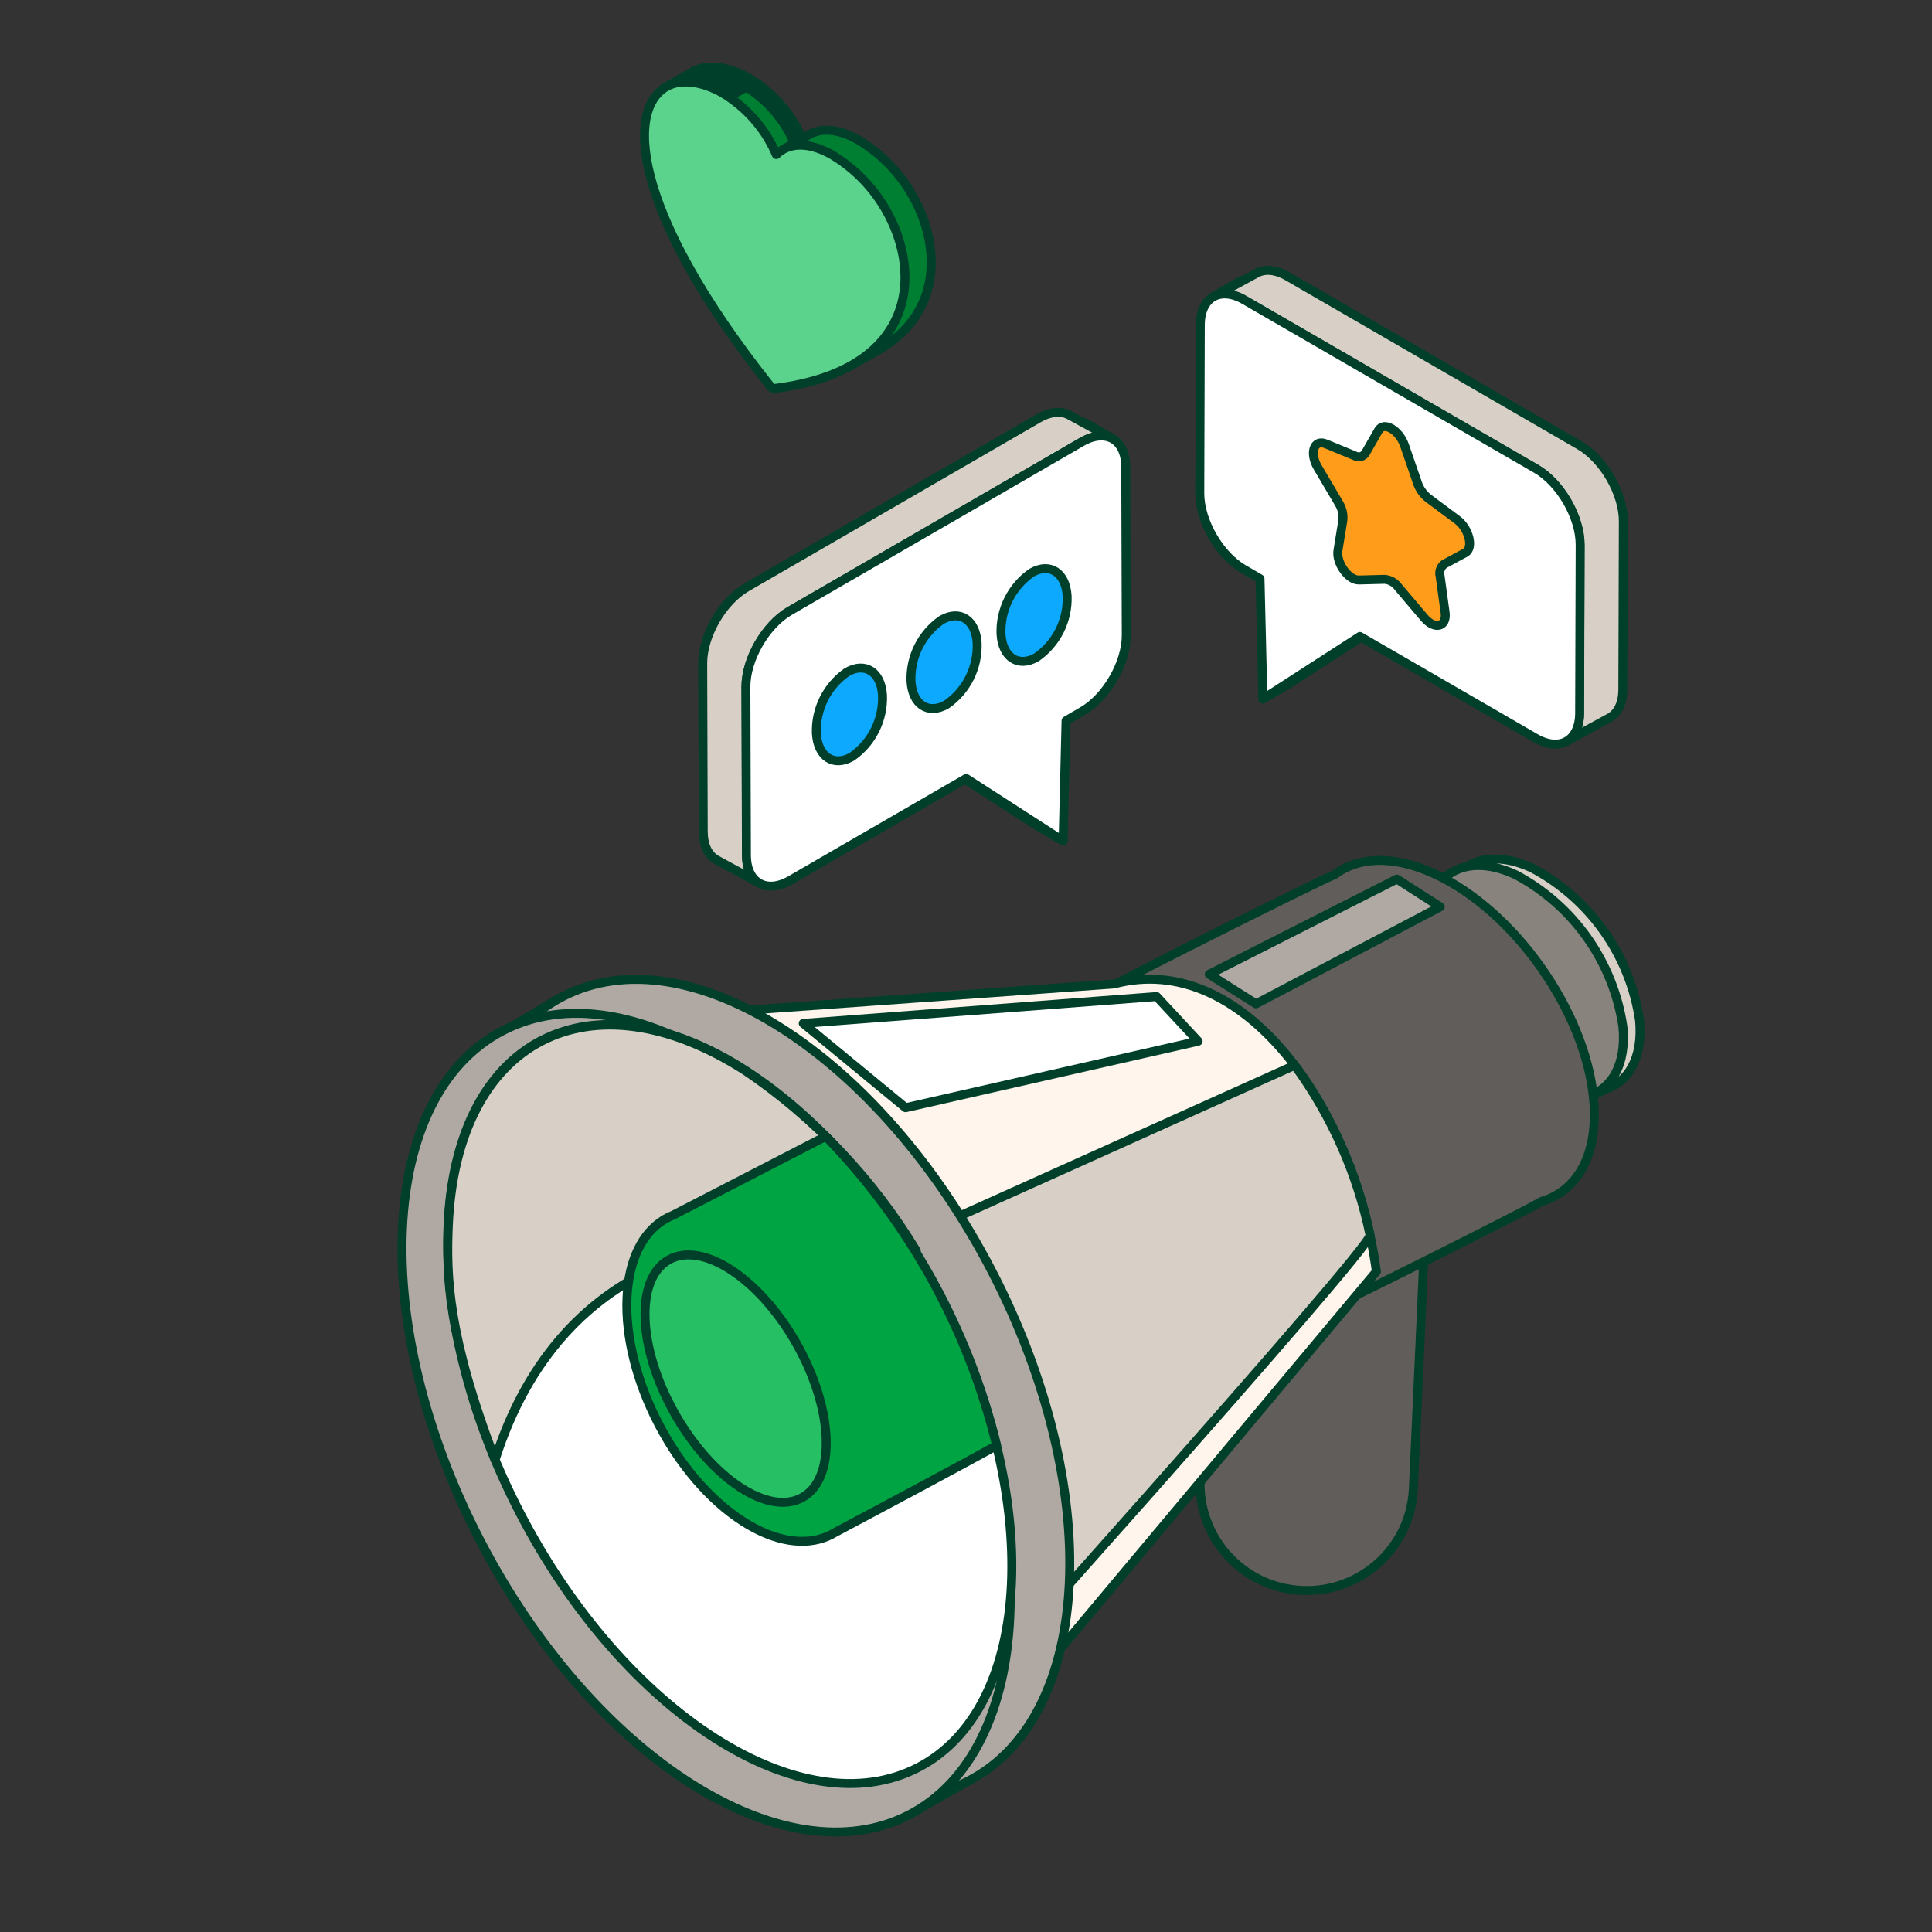 <svg width="108" height="108" viewBox="0 0 108 108" fill="none" xmlns="http://www.w3.org/2000/svg">
<rect x="0" y="0" width="108" height="108" fill="#333333" stroke="none"/>
<g clip-path="url(#clip0_3536_8055)">
<path d="M50.745 101.478L54.337 99.441L31.182 55.851L26.775 58.475L50.745 101.478Z" fill="#E0465C" stroke="#00402A" stroke-width="0.5" stroke-linecap="round" stroke-linejoin="round"/>
<path d="M73.529 52.734C73.772 52.547 81.564 48.641 81.872 48.551C82.761 47.873 84.097 47.81 85.647 48.527C87.247 49.375 88.625 50.588 89.668 52.069C90.712 53.549 91.391 55.254 91.652 57.047C91.84 59.125 91.041 60.51 89.674 60.907C89.431 61.095 81.639 65.001 81.33 65.09C80.441 65.768 79.106 65.831 77.556 65.115C75.956 64.266 74.578 63.053 73.535 61.573C72.491 60.092 71.812 58.387 71.551 56.595C71.362 54.516 72.161 53.131 73.529 52.734Z" fill="#D8CFC7" stroke="#00402A" stroke-width="0.5" stroke-linecap="round" stroke-linejoin="round"/>
<path d="M72.6 53.1C72.843 52.913 80.634 49.008 80.943 48.918C81.832 48.24 83.168 48.177 84.718 48.894C86.318 49.742 87.696 50.955 88.739 52.435C89.782 53.915 90.462 55.621 90.723 57.413C90.911 59.492 90.113 60.877 88.745 61.274C88.502 61.462 80.71 65.367 80.402 65.457C79.513 66.135 78.177 66.198 76.627 65.481C75.026 64.633 73.649 63.419 72.606 61.939C71.562 60.459 70.883 58.754 70.622 56.962C70.433 54.882 71.233 53.498 72.6 53.1Z" fill="#89837E" stroke="#00402A" stroke-width="0.5" stroke-linecap="round" stroke-linejoin="round"/>
<path d="M79.975 61.915C80.124 58.624 77.577 55.835 74.286 55.686C70.995 55.536 68.206 58.084 68.056 61.375L67.091 82.676C66.941 85.967 69.488 88.756 72.779 88.905C76.071 89.054 78.86 86.507 79.009 83.216L79.975 61.915Z" fill="#615D5A" stroke="#00402A" stroke-width="0.5" stroke-linecap="round" stroke-linejoin="round"/>
<path d="M62.278 55.076C62.642 54.799 74.158 49.022 74.618 48.889C75.936 47.887 77.909 47.794 80.202 48.854C84.664 50.917 88.64 56.559 89.084 61.455C89.363 64.526 88.18 66.578 86.157 67.166C85.794 67.443 74.277 73.22 73.817 73.352C72.499 74.355 70.526 74.448 68.234 73.388C63.772 71.325 59.795 65.683 59.352 60.787C59.073 57.712 60.254 55.664 62.278 55.076Z" fill="#615D5A" stroke="#00402A" stroke-width="0.5" stroke-linecap="round" stroke-linejoin="round"/>
<path d="M62.266 55.006L29.794 57.328L52.697 100.021L76.942 71.082C75.693 61.862 69.44 53.076 62.266 55.006Z" fill="#FFF5EC" stroke="#00402A" stroke-width="0.5" stroke-linecap="round" stroke-linejoin="round"/>
<path d="M39.034 74.551L51.865 97.39C51.865 97.39 76.733 69.717 76.586 69.043C75.876 65.614 74.44 62.377 72.375 59.549L39.034 74.551Z" fill="#D8CFC7" stroke="#00402A" stroke-width="0.5" stroke-linecap="round" stroke-linejoin="round"/>
<path d="M54.153 99.547C61.141 95.927 61.723 83.18 55.453 71.075C49.182 58.97 38.434 52.092 31.445 55.712C24.457 59.333 23.875 72.08 30.145 84.185C36.416 96.29 47.164 103.168 54.153 99.547Z" fill="#B0A9A3" stroke="#00402A" stroke-width="0.5" stroke-linecap="round" stroke-linejoin="round"/>
<path d="M50.827 101.445C57.815 97.825 58.398 85.077 52.127 72.973C45.857 60.868 35.108 53.99 28.119 57.61C21.131 61.23 20.549 73.978 26.819 86.083C33.09 98.187 43.838 105.065 50.827 101.445Z" fill="#B0A9A3" stroke="#00402A" stroke-width="0.5" stroke-linecap="round" stroke-linejoin="round"/>
<path d="M51.328 98.805C57.807 95.446 58.343 83.625 52.525 72.403C46.707 61.181 36.738 54.807 30.259 58.167C23.779 61.526 23.244 73.346 29.062 84.568C34.88 95.79 44.849 102.164 51.328 98.805Z" fill="white" stroke="#00402A" stroke-width="0.5" stroke-linecap="round" stroke-linejoin="round"/>
<path d="M51.219 69.915C48.798 65.905 45.535 62.469 41.656 59.845C32.96 54.285 25.532 58.136 25.065 68.446C24.931 71.397 25.049 74.721 27.675 81.6C31.38 69.981 41.541 67.815 51.219 69.915Z" fill="#D8CFC7" stroke="#00402A" stroke-width="0.5" stroke-linecap="round" stroke-linejoin="round"/>
<path d="M46.161 63.524C46.103 63.552 37.614 67.936 37.614 67.936C37.425 68.011 37.243 68.104 37.071 68.212C35.903 68.95 35.144 70.434 35.05 72.535C34.847 77.026 37.752 82.629 41.539 85.051C43.323 86.191 44.984 86.425 46.264 85.879L46.273 85.874C46.414 85.813 46.551 85.742 46.683 85.663C46.683 85.663 55.392 81.034 55.709 80.793C54.123 74.288 50.827 68.326 46.161 63.524Z" fill="#00A443" stroke="#00402A" stroke-width="0.5" stroke-linecap="round" stroke-linejoin="round"/>
<path d="M44.859 83.706C46.748 82.643 46.606 78.808 44.543 75.141C42.479 71.473 39.275 69.362 37.386 70.425C35.497 71.488 35.639 75.322 37.702 78.99C39.766 82.657 42.97 84.769 44.859 83.706Z" fill="#26BF64" stroke="#00402A" stroke-width="0.5" stroke-linecap="round" stroke-linejoin="round"/>
<path d="M64.656 55.707L44.901 57.207L50.624 61.922L66.976 58.205L64.656 55.707Z" fill="white" stroke="#00402A" stroke-width="0.5" stroke-linecap="round" stroke-linejoin="round"/>
<path d="M80.51 50.692L70.211 56.116L67.597 54.461L78.084 49.141L80.51 50.692Z" fill="#B0A9A3" stroke="#00402A" stroke-width="0.5" stroke-linecap="round" stroke-linejoin="round"/>
<path d="M59.592 40.284L58.172 39.458L58.178 39.242L59.598 40.067L59.592 40.284Z" fill="white" stroke="#00402A" stroke-width="0.5" stroke-linejoin="round"/>
<path d="M59.429 47.008L58.008 46.182L52.59 42.69L54.011 43.516L59.429 47.008Z" fill="white" stroke="#00402A" stroke-width="0.5" stroke-linejoin="round"/>
<path d="M53.835 43.401L52.415 42.575L58.178 39.242L59.598 40.067L53.835 43.401Z" fill="white" stroke="#00402A" stroke-width="0.5" stroke-linejoin="round"/>
<path d="M54.011 43.519L52.59 42.693L52.415 42.575L53.835 43.401L54.011 43.519Z" fill="white" stroke="#00402A" stroke-width="0.5" stroke-linejoin="round"/>
<path d="M60.469 24.708L59.049 23.882C59.727 23.49 60.346 23.455 60.796 23.712L62.217 24.538C61.767 24.275 61.153 24.31 60.469 24.708Z" fill="white" stroke="#00402A" stroke-width="0.5" stroke-linejoin="round"/>
<path d="M42.444 49.365L41.024 48.539C40.58 48.281 40.305 47.736 40.305 46.963L41.725 47.789C41.725 48.562 42 49.107 42.444 49.365Z" fill="white" stroke="#00402A" stroke-width="0.5" stroke-linejoin="round"/>
<path d="M41.703 38.398L40.282 37.572C40.282 36.014 41.381 34.104 42.731 33.319L44.152 34.145C42.801 34.93 41.697 36.84 41.703 38.398Z" fill="white" stroke="#00402A" stroke-width="0.5" stroke-linejoin="round"/>
<path d="M59.797 23.218C59.347 22.961 58.733 22.996 58.049 23.388L41.731 32.831C40.381 33.616 39.277 35.526 39.282 37.084L39.312 46.474C39.312 47.247 39.586 47.792 40.031 48.05L42.45 49.37C42.006 49.112 41.731 48.567 41.731 47.794L41.702 38.404C41.702 36.846 42.801 34.936 44.151 34.151L60.469 24.708C61.147 24.316 61.767 24.281 62.217 24.538L59.797 23.218Z" fill="#D8CFC7" stroke="#00402A" stroke-width="0.5" stroke-linejoin="round"/>
<path d="M62.929 26.114C62.929 24.556 61.813 23.923 60.463 24.708L44.145 34.151C42.795 34.936 41.69 36.846 41.696 38.404L41.725 47.794C41.725 49.352 42.842 49.985 44.192 49.2L54.011 43.518L59.429 47.015L59.592 40.29L60.51 39.757C61.86 38.972 62.965 37.062 62.959 35.504L62.929 26.114Z" fill="white" stroke="#00402A" stroke-width="0.5" stroke-linejoin="round"/>
<path d="M49.333 38.875C49.357 39.544 49.213 40.208 48.914 40.806C48.615 41.405 48.17 41.919 47.621 42.301C46.6 42.887 45.712 42.301 45.636 40.996C45.612 40.328 45.756 39.664 46.055 39.065C46.354 38.467 46.799 37.953 47.348 37.571C48.371 36.985 49.259 37.569 49.333 38.875Z" fill="#0DA9FF" stroke="#00402A" stroke-width="0.5" stroke-linecap="round" stroke-linejoin="round"/>
<path d="M54.623 35.957C54.647 36.626 54.503 37.29 54.204 37.888C53.904 38.487 53.46 39 52.91 39.382C51.89 39.968 51.001 39.382 50.926 38.078C50.901 37.41 51.045 36.745 51.345 36.147C51.644 35.548 52.089 35.035 52.638 34.653C53.659 34.067 54.547 34.654 54.623 35.957Z" fill="#0DA9FF" stroke="#00402A" stroke-width="0.5" stroke-linecap="round" stroke-linejoin="round"/>
<path d="M59.653 33.319C59.678 33.987 59.534 34.651 59.235 35.25C58.935 35.848 58.491 36.362 57.941 36.744C56.921 37.33 56.032 36.744 55.957 35.44C55.932 34.771 56.077 34.107 56.376 33.508C56.675 32.91 57.119 32.396 57.669 32.014C58.689 31.428 59.578 32.012 59.653 33.319Z" fill="#0DA9FF" stroke="#00402A" stroke-width="0.5" stroke-linecap="round" stroke-linejoin="round"/>
<path d="M70.435 32.345L71.856 31.519L71.85 31.302L70.43 32.128L70.435 32.345Z" fill="white" stroke="#00402A" stroke-width="0.5" stroke-linejoin="round"/>
<path d="M70.599 39.069L72.019 38.242L77.437 34.751L76.017 35.577L70.599 39.069Z" fill="white" stroke="#00402A" stroke-width="0.5" stroke-linejoin="round"/>
<path d="M76.192 35.462L77.612 34.636L71.85 31.302L70.429 32.128L76.192 35.462Z" fill="white" stroke="#00402A" stroke-width="0.5" stroke-linejoin="round"/>
<path d="M76.017 35.58L77.437 34.754L77.612 34.636L76.192 35.462L76.017 35.58Z" fill="white" stroke="#00402A" stroke-width="0.5" stroke-linejoin="round"/>
<path d="M69.558 16.769L70.979 15.943C70.301 15.551 69.681 15.516 69.231 15.773L67.811 16.599C68.261 16.336 68.874 16.371 69.558 16.769Z" fill="white" stroke="#00402A" stroke-width="0.5" stroke-linejoin="round"/>
<path d="M87.583 41.426L89.004 40.6C89.448 40.342 89.722 39.797 89.722 39.024L88.302 39.85C88.302 40.623 88.028 41.168 87.583 41.426Z" fill="white" stroke="#00402A" stroke-width="0.5" stroke-linejoin="round"/>
<path d="M88.325 30.459L89.745 29.633C89.745 28.075 88.646 26.166 87.296 25.381L85.876 26.207C87.226 26.991 88.331 28.901 88.325 30.459Z" fill="white" stroke="#00402A" stroke-width="0.5" stroke-linejoin="round"/>
<path d="M70.231 15.28C70.681 15.022 71.294 15.057 71.978 15.449L88.296 24.892C89.646 25.677 90.751 27.587 90.745 29.145L90.716 38.535C90.716 39.308 90.441 39.853 89.997 40.111L87.577 41.431C88.021 41.173 88.296 40.628 88.296 39.855L88.325 30.465C88.325 28.907 87.227 26.997 85.876 26.212L69.558 16.769C68.88 16.377 68.261 16.342 67.811 16.599L70.231 15.28Z" fill="#D8CFC7" stroke="#00402A" stroke-width="0.5" stroke-linejoin="round"/>
<path d="M67.098 18.175C67.098 16.617 68.214 15.984 69.564 16.769L85.882 26.212C87.232 26.997 88.337 28.907 88.331 30.465L88.302 39.855C88.302 41.413 87.186 42.046 85.836 41.261L76.017 35.579L70.599 39.076L70.435 32.351L69.518 31.818C68.168 31.033 67.063 29.123 67.069 27.565L67.098 18.175Z" fill="white" stroke="#00402A" stroke-width="0.5" stroke-linejoin="round"/>
<path d="M77.06 24.058L76.337 25.323C76.277 25.424 76.179 25.497 76.065 25.526C75.951 25.556 75.83 25.539 75.729 25.479L74.111 24.811C73.45 24.544 73.185 25.321 73.665 26.133L74.837 28.119C75.018 28.403 75.1 28.739 75.069 29.074L74.793 30.768C74.679 31.459 75.372 32.437 75.964 32.422L77.411 32.384C77.56 32.399 77.704 32.445 77.834 32.52C77.963 32.595 78.075 32.696 78.162 32.818L79.61 34.527C80.202 35.227 80.894 35.049 80.781 34.227L80.505 32.218C80.469 32.093 80.473 31.961 80.514 31.838C80.556 31.715 80.634 31.608 80.737 31.531L81.908 30.898C82.387 30.638 82.123 29.552 81.462 29.058L79.844 27.854C79.563 27.633 79.352 27.335 79.237 26.996L78.513 24.895C78.213 24.034 77.356 23.54 77.06 24.058Z" fill="#FF9C1A" stroke="#00402A" stroke-width="0.5" stroke-linecap="round" stroke-linejoin="round"/>
<path d="M43.081 9.21C43.106 9.28 43.16 9.335 43.229 9.361C43.298 9.386 43.376 9.38 43.44 9.344L44.907 8.51C45.012 8.45 45.059 8.323 45.018 8.208C44.447 6.606 43.329 5.248 41.854 4.361C41.776 4.315 41.68 4.314 41.602 4.358L40.135 5.192C40.057 5.236 40.009 5.318 40.008 5.406C40.007 5.495 40.053 5.578 40.13 5.624C41.507 6.452 42.549 7.719 43.081 9.21Z" fill="#007F33" stroke="#00402A" stroke-width="0.5" stroke-linejoin="round"/>
<mask id="path-39-outside-1_3536_8055" maskUnits="userSpaceOnUse" x="36.37" y="3" width="9" height="7" fill="black">
<rect fill="white" x="36.37" y="3" width="9" height="7"/>
<path fill-rule="evenodd" clip-rule="evenodd" d="M38.837 4.233L37.37 5.067C37.382 5.061 37.393 5.054 37.405 5.048L37.371 5.067C37.438 5.029 37.506 4.996 37.577 4.968C37.799 4.878 38.053 4.834 38.33 4.834C38.908 4.833 39.583 5.027 40.259 5.409L40.258 5.409C41.684 6.267 42.765 7.58 43.316 9.126L43.316 9.126C43.316 9.126 43.316 9.126 43.316 9.126L44.783 8.292C44.232 6.746 43.151 5.433 41.725 4.576L41.725 4.576C41.725 4.576 41.725 4.576 41.725 4.576L40.259 5.409L38.837 4.233ZM38.837 4.233C38.903 4.195 38.972 4.162 39.042 4.134C39.264 4.045 39.517 4 39.793 4C40.336 3.999 40.965 4.169 41.6 4.506L38.837 4.233Z"/>
</mask>
<path fill-rule="evenodd" clip-rule="evenodd" d="M38.837 4.233L37.37 5.067C37.382 5.061 37.393 5.054 37.405 5.048L37.371 5.067C37.438 5.029 37.506 4.996 37.577 4.968C37.799 4.878 38.053 4.834 38.33 4.834C38.908 4.833 39.583 5.027 40.259 5.409L40.258 5.409C41.684 6.267 42.765 7.58 43.316 9.126L43.316 9.126C43.316 9.126 43.316 9.126 43.316 9.126L44.783 8.292C44.232 6.746 43.151 5.433 41.725 4.576L41.725 4.576C41.725 4.576 41.725 4.576 41.725 4.576L40.259 5.409L38.837 4.233ZM38.837 4.233C38.903 4.195 38.972 4.162 39.042 4.134C39.264 4.045 39.517 4 39.793 4C40.336 3.999 40.965 4.169 41.6 4.506L38.837 4.233Z" fill="#007F33"/>
<path d="M38.812 4.482L41.575 4.755L41.624 4.257L38.862 3.984L38.812 4.482ZM37.37 5.067L37.123 4.632C36.883 4.769 36.799 5.074 36.936 5.314C37.072 5.554 37.377 5.638 37.617 5.502L37.37 5.067ZM38.837 4.233L38.59 3.798L38.59 3.798L38.837 4.233ZM37.405 5.048L37.652 5.483C37.89 5.347 37.975 5.046 37.842 4.806C37.71 4.566 37.409 4.478 37.168 4.608L37.405 5.048ZM37.371 5.067L37.124 4.632C36.884 4.769 36.8 5.074 36.937 5.314C37.073 5.554 37.378 5.638 37.618 5.502L37.371 5.067ZM37.577 4.968L37.764 5.432L37.764 5.431L37.577 4.968ZM38.33 4.834L38.33 4.334L38.33 4.334L38.33 4.834ZM40.259 5.409L40.506 5.844C40.662 5.755 40.759 5.589 40.759 5.408C40.758 5.228 40.661 5.062 40.505 4.974L40.259 5.409ZM40.258 5.409L40.011 4.975C39.857 5.063 39.76 5.226 39.758 5.403C39.756 5.581 39.848 5.746 40.001 5.838L40.258 5.409ZM43.316 9.126L42.845 9.294C42.895 9.433 43.003 9.543 43.142 9.595C43.28 9.646 43.434 9.634 43.563 9.561L43.316 9.126ZM43.316 9.126L43.787 8.959C43.738 8.819 43.629 8.709 43.491 8.658C43.352 8.606 43.198 8.618 43.069 8.691L43.316 9.126ZM43.316 9.126L42.845 9.294C42.895 9.433 43.004 9.543 43.142 9.595C43.281 9.647 43.435 9.634 43.563 9.561L43.316 9.126ZM44.783 8.292L45.03 8.727C45.241 8.607 45.336 8.353 45.254 8.124L44.783 8.292ZM41.725 4.576L41.983 4.147C41.828 4.054 41.635 4.052 41.478 4.141L41.725 4.576ZM41.725 4.576L41.467 5.004C41.621 5.097 41.815 5.1 41.972 5.01L41.725 4.576ZM41.725 4.576L41.983 4.148C41.829 4.054 41.635 4.052 41.478 4.141L41.725 4.576ZM40.259 5.409L39.941 5.794C40.101 5.926 40.326 5.946 40.507 5.843L40.259 5.409ZM39.042 4.134L38.856 3.67L38.855 3.67L39.042 4.134ZM39.793 4L39.794 4.5L39.794 4.5L39.793 4ZM41.6 4.506L41.551 5.004C41.788 5.027 42.009 4.879 42.078 4.651C42.147 4.422 42.045 4.176 41.834 4.064L41.6 4.506ZM37.617 5.502L39.084 4.668L38.59 3.798L37.123 4.632L37.617 5.502ZM37.168 4.608C37.153 4.616 37.138 4.624 37.123 4.632L37.617 5.502C37.626 5.497 37.634 5.493 37.642 5.488L37.168 4.608ZM37.618 5.502L37.652 5.483L37.158 4.613L37.124 4.632L37.618 5.502ZM37.391 4.504C37.299 4.541 37.21 4.584 37.124 4.632L37.618 5.502C37.665 5.475 37.714 5.452 37.764 5.432L37.391 4.504ZM38.33 4.334C38.001 4.334 37.681 4.387 37.39 4.504L37.764 5.431C37.917 5.37 38.106 5.334 38.33 5.334L38.33 4.334ZM40.505 4.974C39.773 4.561 39.014 4.333 38.33 4.334L38.33 5.334C38.802 5.334 39.392 5.494 40.013 5.845L40.505 4.974ZM40.505 5.844L40.506 5.844L40.012 4.974L40.011 4.975L40.505 5.844ZM43.787 8.958C43.196 7.301 42.04 5.897 40.516 4.981L40.001 5.838C41.329 6.637 42.333 7.858 42.845 9.294L43.787 8.958ZM43.069 8.691L43.069 8.691L43.563 9.561L43.563 9.561L43.069 8.691ZM42.845 9.294L42.845 9.294L43.787 8.959L43.787 8.959L42.845 9.294ZM43.563 9.561L45.03 8.727L44.536 7.858L43.069 8.692L43.563 9.561ZM45.254 8.124C44.663 6.467 43.507 5.063 41.983 4.147L41.468 5.004C42.796 5.803 43.8 7.024 44.312 8.46L45.254 8.124ZM41.478 4.141L41.478 4.141L41.972 5.01L41.973 5.01L41.478 4.141ZM41.466 5.004L41.467 5.004L41.984 4.148L41.983 4.148L41.466 5.004ZM40.507 5.843L41.972 5.01L41.478 4.141L40.012 4.974L40.507 5.843ZM38.518 4.618L39.941 5.794L40.578 5.023L39.156 3.848L38.518 4.618ZM38.855 3.67C38.764 3.707 38.675 3.75 38.59 3.798L39.084 4.668C39.131 4.641 39.179 4.618 39.23 4.597L38.855 3.67ZM39.792 3.5C39.465 3.5 39.146 3.553 38.856 3.67L39.229 4.598C39.381 4.536 39.57 4.5 39.794 4.5L39.792 3.5ZM41.834 4.064C41.144 3.698 40.435 3.499 39.792 3.5L39.794 4.5C40.237 4.499 40.785 4.64 41.365 4.948L41.834 4.064ZM38.788 4.731L41.551 5.004L41.649 4.008L38.886 3.735L38.788 4.731Z" fill="#00402A" mask="url(#path-39-outside-1_3536_8055)"/>
<path d="M47.268 20.323C47.2 20.203 47.241 20.05 47.361 19.982C49.132 18.975 49.918 17.535 50.063 16.029C50.21 14.511 49.706 12.905 48.853 11.594L48.853 11.593C48.196 10.575 47.309 9.718 46.26 9.087C45.387 8.595 44.59 8.469 44.022 8.792C44.022 8.792 44.021 8.792 44.021 8.792L44.021 8.792C43.901 8.86 43.748 8.819 43.68 8.699C43.612 8.579 43.654 8.426 43.774 8.358C43.774 8.358 43.774 8.358 43.774 8.358L47.268 20.323ZM47.268 20.323C47.336 20.442 47.489 20.485 47.609 20.416L47.609 20.416M47.268 20.323L47.609 20.416M47.609 20.416C47.609 20.416 47.61 20.416 47.61 20.415L49.075 19.582L49.075 19.582C50.988 18.495 51.867 16.911 52.028 15.243C52.188 13.588 51.639 11.871 50.739 10.487C50.04 9.404 49.096 8.493 47.982 7.823L47.982 7.823L47.976 7.819C47.053 7.298 46.043 7.066 45.24 7.523C45.24 7.523 45.24 7.523 45.24 7.523L43.775 8.357L47.609 20.416Z" fill="#007F33" stroke="#00402A" stroke-width="0.5" stroke-linejoin="round"/>
<mask id="mask0_3536_8055" style="mask-type:luminance" maskUnits="userSpaceOnUse" x="43" y="7" width="10" height="14">
<path d="M47.268 20.323C47.2 20.203 47.242 20.05 47.362 19.982C49.132 18.975 49.919 17.535 50.064 16.029C50.211 14.511 49.707 12.905 48.854 11.594L48.853 11.593C48.197 10.575 47.31 9.718 46.261 9.087C45.387 8.595 44.59 8.469 44.022 8.792C44.022 8.792 44.022 8.792 44.022 8.792L44.021 8.792C43.901 8.86 43.749 8.819 43.681 8.699C43.612 8.579 43.654 8.426 43.774 8.358C43.774 8.358 43.774 8.358 43.774 8.358L47.268 20.323ZM47.268 20.323C47.337 20.442 47.489 20.485 47.609 20.416L47.609 20.416M47.268 20.323L47.609 20.416M47.609 20.416C47.61 20.416 47.61 20.416 47.611 20.415L49.076 19.582L49.076 19.582C50.988 18.495 51.867 16.911 52.028 15.243C52.188 13.588 51.64 11.871 50.74 10.487C50.041 9.404 49.097 8.493 47.982 7.823L47.982 7.823L47.976 7.819C47.053 7.298 46.043 7.066 45.241 7.523C45.241 7.523 45.241 7.523 45.241 7.523L43.776 8.357L47.609 20.416Z" fill="white" stroke="white" stroke-width="0.5" stroke-linejoin="round"/>
</mask>
<g mask="url(#mask0_3536_8055)">
<path d="M47.268 20.323C47.2 20.203 47.242 20.05 47.362 19.982C49.132 18.975 49.918 17.535 50.064 16.029C50.211 14.511 49.707 12.905 48.854 11.594L48.853 11.593C48.197 10.575 47.31 9.718 46.261 9.087C45.387 8.595 44.59 8.469 44.022 8.792C44.022 8.792 44.022 8.792 44.021 8.792L44.021 8.792C43.901 8.86 43.749 8.819 43.68 8.699C43.612 8.579 43.654 8.426 43.774 8.358C43.774 8.358 43.774 8.358 43.774 8.358L47.268 20.323ZM47.268 20.323C47.336 20.442 47.489 20.485 47.609 20.416L47.609 20.416M47.268 20.323L47.609 20.416M47.609 20.416C47.61 20.416 47.61 20.416 47.611 20.415L49.076 19.582L49.076 19.582C50.988 18.495 51.867 16.911 52.028 15.243C52.188 13.588 51.64 11.871 50.74 10.487C50.041 9.404 49.097 8.493 47.982 7.823L47.982 7.823L47.976 7.819C47.053 7.298 46.043 7.066 45.241 7.523C45.241 7.523 45.241 7.523 45.241 7.523L43.775 8.357L47.609 20.416Z" fill="#007F33" stroke="#00402A" stroke-width="0.5" stroke-linejoin="round"/>
</g>
<path d="M40.387 5.195L40.387 5.195L40.381 5.192C39.348 4.608 38.267 4.42 37.482 4.736L37.482 4.736C36.822 5.001 36.356 5.6 36.15 6.467C35.946 7.33 35.993 8.471 36.358 9.875C37.087 12.684 39.103 16.612 43.085 21.621C43.139 21.69 43.225 21.725 43.311 21.714C47.353 21.207 49.466 19.534 50.24 17.474C51.008 15.432 50.427 13.096 49.272 11.322C48.573 10.238 47.629 9.327 46.514 8.657L46.514 8.657L46.509 8.654C45.894 8.306 45.253 8.093 44.657 8.115C44.184 8.132 43.749 8.298 43.395 8.642C42.789 7.215 41.737 6.007 40.387 5.195Z" fill="#5BD38C" stroke="#00402A" stroke-width="0.5" stroke-linejoin="round"/>
</g>
<defs>
<clipPath id="clip0_3536_8055">
<rect width="108" height="108" fill="white"/>
</clipPath>
</defs>
</svg>
